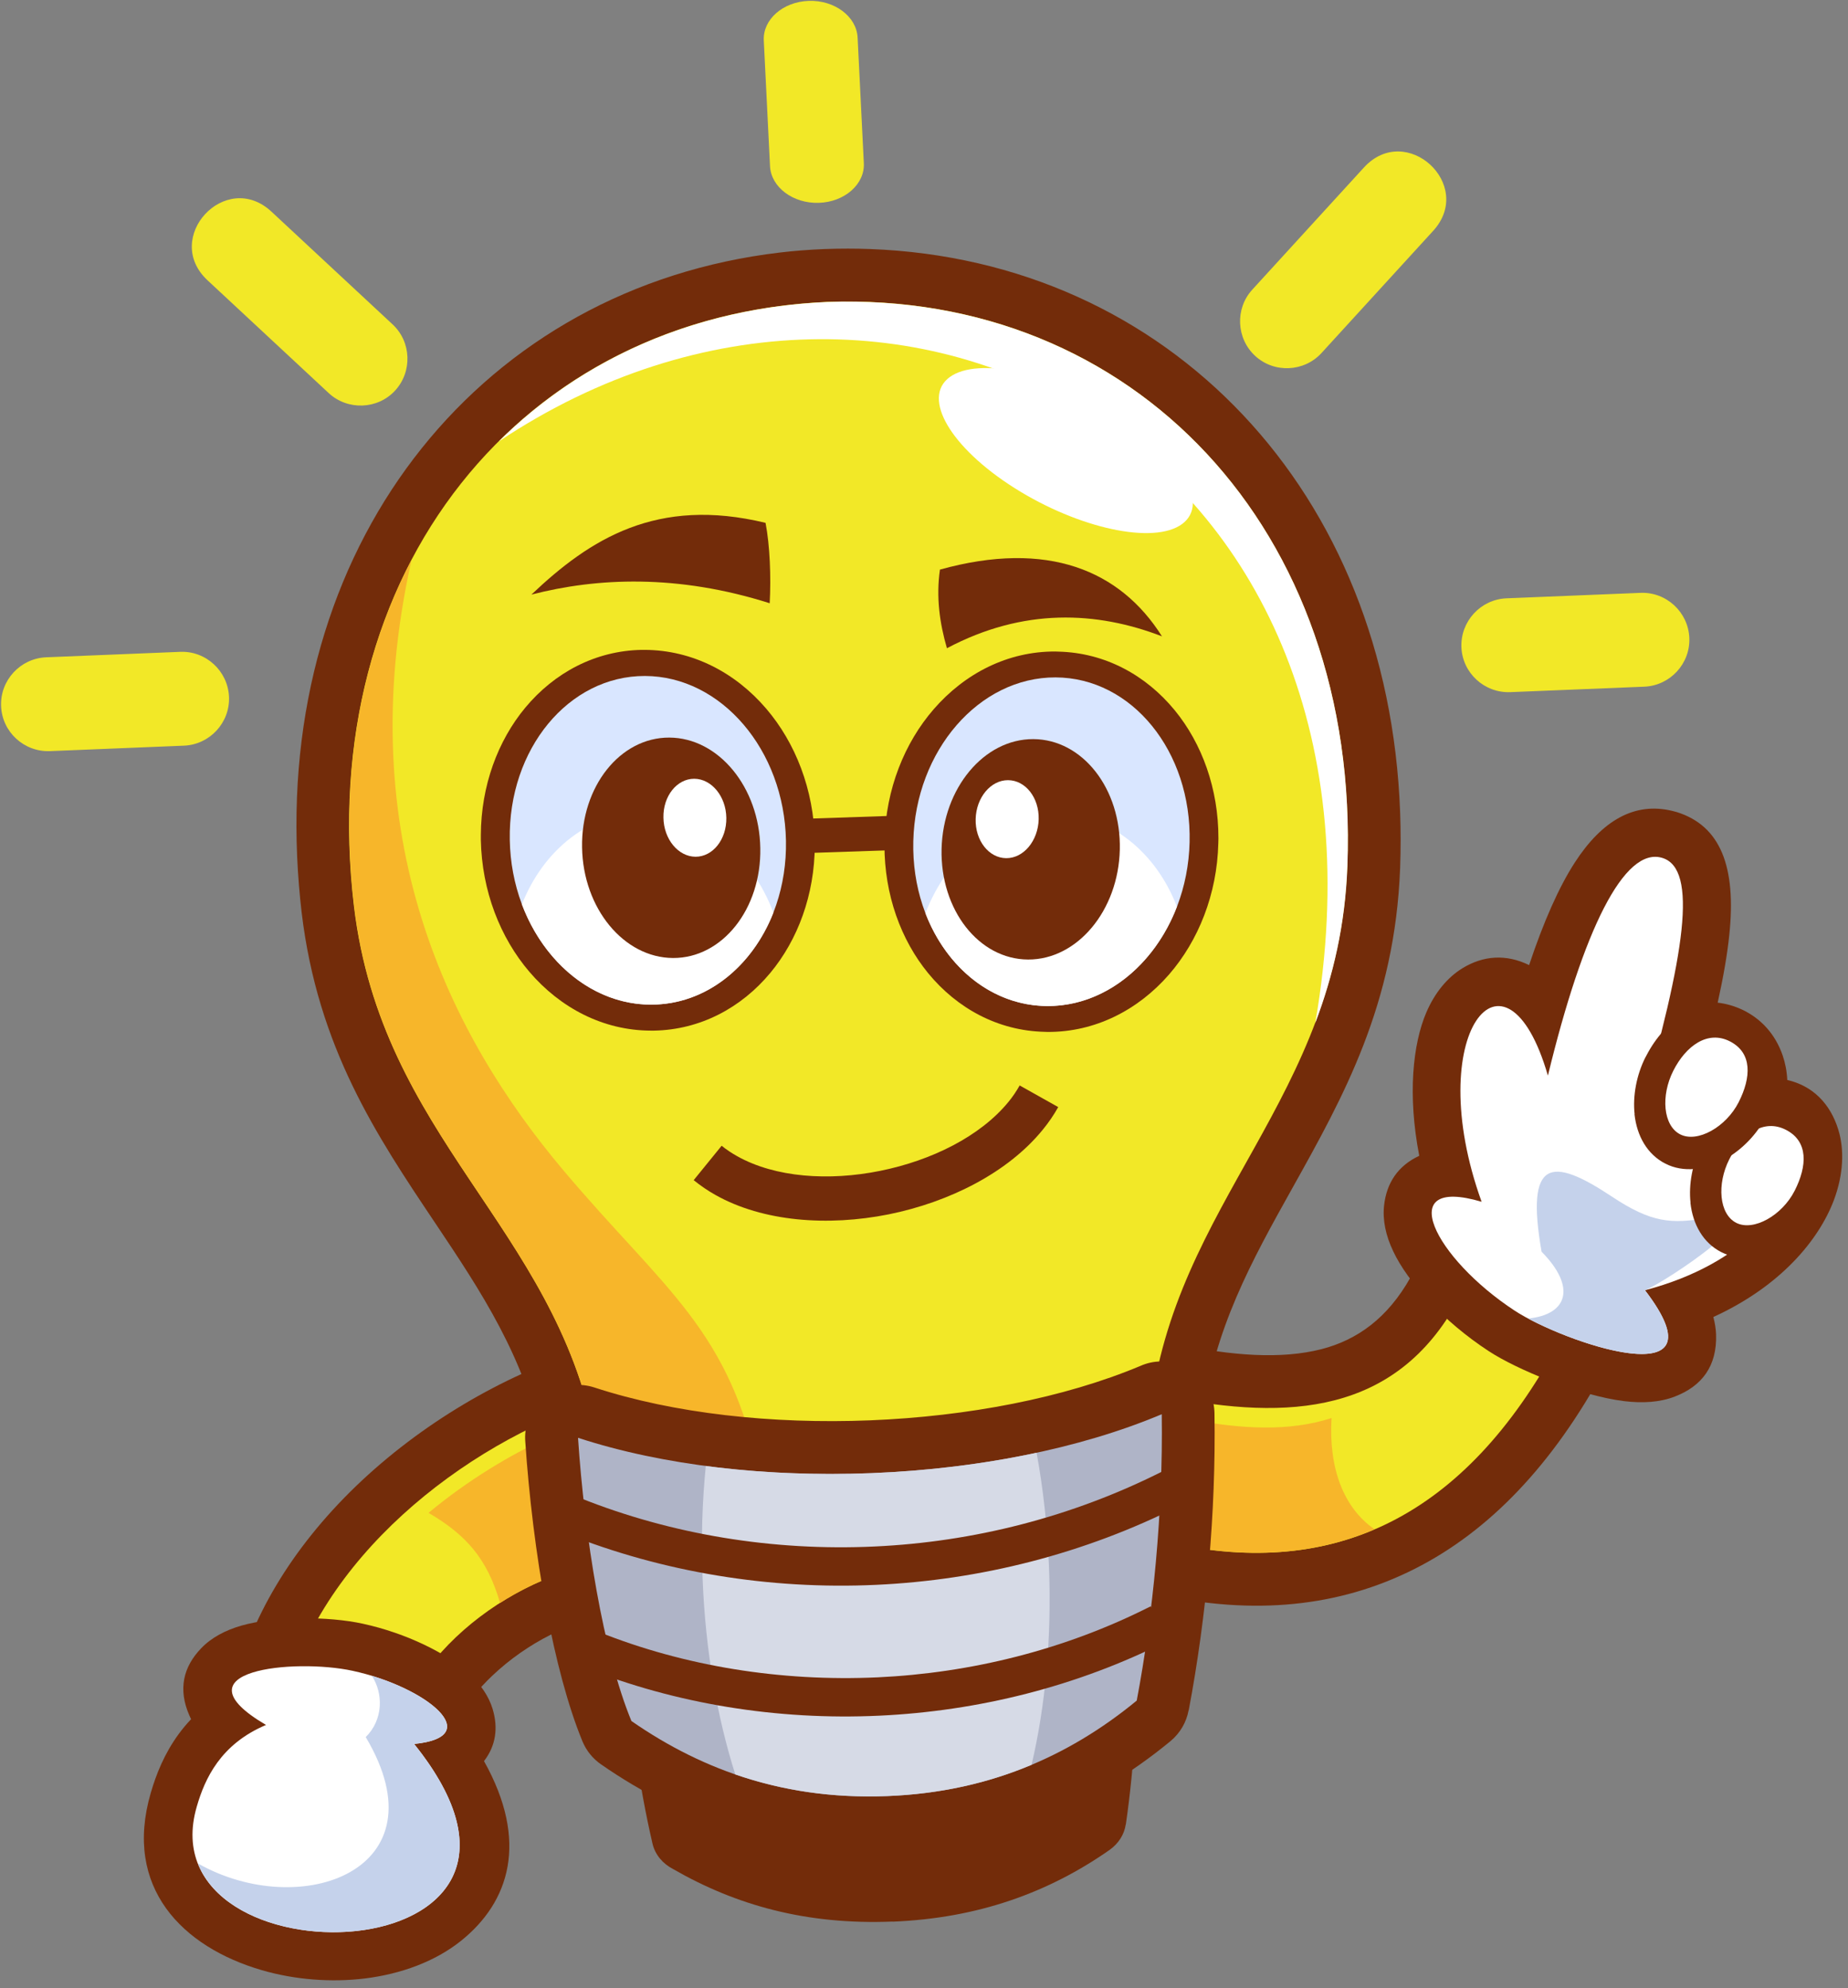 <?xml version="1.0" encoding="UTF-8"?><svg xmlns="http://www.w3.org/2000/svg" xmlns:xlink="http://www.w3.org/1999/xlink" height="1820.2" preserveAspectRatio="xMidYMid meet" version="1.0" viewBox="1153.5 1090.0 1692.2 1820.2" width="1692.2" zoomAndPan="magnify"><rect x="1153.5" y="1090.0" width="1692.2" height="1820.2" fill="#808080" stroke="none"/><g><g id="change1_1"><path clip-rule="evenodd" d="M1154.5,1736.5L1154.5,1736.5c-1-23.6,17.6-43.7,41.2-44.7 l122.8-5c23.6-1,43.7,17.6,44.7,41.2v0c1,23.6-17.6,43.7-41.2,44.7l-122.8,5C1175.5,1778.6,1155.4,1760.1,1154.5,1736.5 L1154.5,1736.5z" fill="#F2E827" fill-rule="evenodd"/></g><g id="change1_2"><path clip-rule="evenodd" d="M1894.1,1090.8L1894.1,1090.8c23.6-0.8,43.7,14.3,44.7,33.5 l5.7,115.1c1,19.2-17.6,35.6-41.2,36.3l0,0c-23.6,0.8-43.7-14.3-44.7-33.5l-5.7-115.1C1851.9,1107.9,1870.4,1091.6,1894.1,1090.8 L1894.1,1090.8z" fill="#F2E827" fill-rule="evenodd"/></g><g id="change1_3"><path clip-rule="evenodd" d="M2491.7,1682.5L2491.7,1682.5c-0.9-23.6,17.6-43.7,41.2-44.7 l122.8-5c23.6-1,43.7,17.6,44.7,41.2l0,0c1,23.6-17.6,43.7-41.2,44.7l-122.8,5C2512.7,1724.6,2492.6,1706.1,2491.7,1682.5 L2491.7,1682.5z" fill="#F2E827" fill-rule="evenodd"/></g><g id="change1_4"><path clip-rule="evenodd" d="M1402.1,1283.8L1513,1387c17.3,16.1,18.2,43.4,2.2,60.7 c-16,17.3-43.5,18.2-60.7,2.2l-110.9-103.2C1301.7,1307.8,1360.1,1244.7,1402.1,1283.8L1402.1,1283.8z" fill="#F2E827" fill-rule="evenodd"/></g><g id="change1_5"><path clip-rule="evenodd" d="M2402.4,1243.4l-102.2,111.8c-15.9,17.4-14.7,44.7,2.7,60.7 c17.4,16,44.8,14.7,60.7-2.7l102.2-111.8C2504.4,1259.2,2441.1,1201.1,2402.4,1243.4L2402.4,1243.4z" fill="#F2E827" fill-rule="evenodd"/></g><g id="change2_1"><path d="M1678.7,2477.2c0.6-2,0.9-4,1-5.8l0-0.4c0.2-4.7-0.8-9.2-2.8-13.2c-2.4-4.9-6-9.1-10.2-12.3 c-2.2-1.7-4.6-3.1-7-4.2c-54.8,26.8-107.3,66.6-145.7,114.6c-28.4,35.6-48.8,75.4-55.7,117.2c1.6,0.3,3.3,0.5,5,0.6 c2,0.1,3.9,0.1,5.7,0c7.1-44.6,33.3-86.2,68.6-119.7C1577.2,2516.4,1629.8,2488,1678.7,2477.2L1678.7,2477.2z M1776.4,2478.2 c-1.6,22.4-9.4,45.6-25.4,68.2c-7.8,12.9-21.4,22-37.6,23.4c-35,2.9-77.3,24.2-109.1,54.4c-25,23.7-42.1,51.9-40.1,77.9l-0.1,0 c1,14.8-4.7,29.8-16.8,40.1c-23.9,20.5-57.3,30.1-89.6,28.1c-30.1-1.8-60.4-13.6-82.7-35.7c-9.9-9-16-22.1-15.7-36.6 c1.7-74.9,32.3-143.9,79-202.3c50.8-63.6,121.1-115.1,193.1-147.9c7.6-4,16.5-6,25.7-5.4c24.6,1.7,48.4,11.2,68.1,26.2 c16.1,12.2,29.6,28.1,38.7,46.4c9.2,18.6,14.1,39.7,12.7,61.9L1776.4,2478.2L1776.4,2478.2z" fill="#732C0A"/></g><g id="change1_6"><path clip-rule="evenodd" d="M1709.4,2521.5c46.9-61.8-1.9-127-55.6-130.8 c-124.1,55.6-243.2,172.5-246.3,308.2c27.5,29.1,80.4,30.5,108.3,6.5C1509.1,2615.9,1623.9,2528.5,1709.4,2521.5L1709.4,2521.5z" fill="#F2E827" fill-rule="evenodd"/></g><g id="change3_1"><path clip-rule="evenodd" d="M1709.4,2521.5c46.9-61.8,4.9-114.1-48.9-117.8 c-40,17.9-79.4,42.2-114.6,71.4c34,19.9,53.7,41.6,65.5,82.5C1643.1,2537.3,1678.2,2524,1709.4,2521.5L1709.4,2521.5z" fill="#F7B62A" fill-rule="evenodd"/></g><g id="change2_2"><path d="M1604.6,2654.7c5.2,17.3,3,33.5-7.9,47.7c41.3,73.7,23.2,129-21,164.5c-23.7,19-55,30.4-88,34.5 c-30.9,3.8-64.3,1.2-94.5-7.6c-72.7-21.2-126.9-75.5-101.7-162.1c4.9-16.9,12.3-35.9,25.7-54.2c3.4-4.6,7.1-9.1,11.3-13.5 c-0.6-1.1-1.1-2.3-1.6-3.4c-10.6-24.1-5.5-44.6,10.9-61.6c9.3-9.7,22.2-16.5,36.9-20.7c30.4-8.7,79.4-8.6,111-1.7 c39.7,8.6,77.5,27.3,97.4,45.7C1593.6,2632.1,1601.1,2643,1604.6,2654.7L1604.6,2654.7z M1492.1,2669.9c-7.6-2.8-16.1-5.2-25-7.2 c-7.9-1.7-17.4-2.8-27.1-3.2c2.4,10.5,1,22-4.9,32c-5.1,8.6-12.6,14.9-21.2,18.4c-12.2,5.2-20.3,12.2-25.7,19.7 c-6.1,8.3-9.7,17.9-12.2,26.6c-7.8,26.9,13.8,45.1,41.8,53.3c18.5,5.4,39.5,6.9,59.3,4.5c17.7-2.2,33.4-7.4,43.6-15.5 c15.1-12.1,14.4-38.8-22.1-84.2C1488,2701.3,1486.2,2684.2,1492.1,2669.9L1492.1,2669.9z" fill="#732C0A"/></g><g id="change4_1"><path clip-rule="evenodd" d="M1532.7,2686.7c66.9-6.6,11.2-52.4-56.4-67 c-53.3-11.5-164.8-0.6-79.2,49.6c-41.5,17.5-56,49-63.4,74.7C1285.2,2910.2,1704.8,2900.8,1532.7,2686.7L1532.7,2686.7z" fill="#FFF" fill-rule="evenodd"/></g><g id="change5_1"><path clip-rule="evenodd" d="M1532.7,2686.7c60.9-6,20.2-44.5-38.7-62.4 c10.7,16.4,10.4,40.3-5.6,56.1c72.7,122.2-59.8,168.9-153.7,115.7C1377.3,2905,1684.2,2875.2,1532.7,2686.7L1532.7,2686.7z" fill="#C5D2EB" fill-rule="evenodd"/></g><g id="change2_3"><path d="M2506.6,2341.2c-32.5,41.6-72.8,65.7-118.6,77.6c-45.6,11.8-95.2,10.5-147,2.2c-0.3,3.3-0.5,6.8-0.3,10.3 c0.4,10.3,2.5,20.4,6.4,26.5c59.6,11.1,112.4,5.6,158.3-17.6c38.5-19.5,73.5-51.8,104.8-97.4L2506.6,2341.2L2506.6,2341.2z M2363.7,2325.2c32.4-8.4,60.4-28.2,81.4-65.7c11.2-22.9,38.6-33.3,62.4-23.2l90.8,38.9c1.7,0.7,3.4,1.4,5,2.3 c23.5,12.7,32.4,42,19.7,65.5c-47.7,88.3-105.9,148.9-174.1,183.4c-69.7,35.2-147.8,42.5-234.2,23.5l0-0.1 c-5.6-1.2-11-3.4-16.1-6.7c-36.1-23.4-52.9-67.3-54.6-108.2c-0.6-14.2,0.6-28.2,3.2-40.8c3.1-14.4,8.4-27.9,15.7-39.2 c13.4-20.7,32.9-33.8,58-34.9v0c3.7-0.1,7.5,0.1,11.4,0.9C2281.1,2331.1,2326.3,2334.8,2363.7,2325.2L2363.7,2325.2z" fill="#732C0A"/></g><g id="change1_7"><path clip-rule="evenodd" d="M2488.5,2280.8c-56.8,103.8-155.1,110.1-265.7,87.8 c-36.9,1.5-45.3,103.4,2.1,134.1c150.9,33.1,269.7-23.9,355.5-182.5C2549.7,2307,2519.1,2293.9,2488.5,2280.8L2488.5,2280.8z" fill="#F2E827" fill-rule="evenodd"/></g><g id="change3_2"><path clip-rule="evenodd" d="M2234.9,2504.7c65.3,12.7,124.4,8.2,177.3-14.5 c-28.4-19.6-42.2-56-39.4-101.9c-39,12.6-81.9,10.1-129.1,1.4C2212.2,2393.5,2204.8,2468.8,2234.9,2504.7L2234.9,2504.7z" fill="#F7B62A" fill-rule="evenodd"/></g><g id="change2_4"><path d="M1809.3,2650.3c1.2,10.9,2.6,21.8,4.1,32.5c3.1,21.8,6.9,43.8,11.7,66c18.5,9.5,38,17,58.9,22.2 c26.1,6.5,54,9.4,84.1,8.2L1809.3,2650.3L1809.3,2650.3z M1735.2,2692.1c-4.1-29-7.1-58.3-9.2-87.8h0c-0.4-4.8,0.4-9.8,2.5-14.7 c7.7-18.2,30.5-27.5,50.8-20.8c28.5,9.4,57.1,15.9,86.9,19.6c29.6,3.7,60.7,4.7,94.3,3.4c33.5-1.4,64.5-4.9,93.7-11 c29-6.1,56.7-14.6,83.9-26.1c5.2-2.4,11.1-3.8,17.4-3.9c21.8-0.4,39.5,15.1,39.7,34.4c0.3,29.6-0.4,59-2.1,88.3 c-1.8,29.9-4.6,58.9-8.7,87l-0.1,0c-1.3,8.9-6.4,17.3-14.9,23.3c-27.9,19.5-58,35.1-90.8,46.2c-33,11.2-68.7,17.8-107.7,19.4v-0.1 c-39.3,1.6-75.4-2.1-108.9-10.5c-32.8-8.2-63.4-21-92.2-37.6c-9.3-4.8-16.4-13-18.8-23.2 C1744.6,2750.4,1739.4,2721.7,1735.2,2692.1L1735.2,2692.1z M1968,2779.2c30.4-1.2,57.9-6.3,83.1-14.8 c20.4-6.9,39.3-15.9,56.9-26.9c2.9-22.5,5-44.7,6.3-66.8c0.6-10.8,1.1-21.7,1.5-32.8c-14.6,4.4-29.4,8.1-44.4,11.2 c-34.8,7.3-70.5,11.4-108.1,12.9c-37.7,1.5-73.6,0.3-108.8-4.2c-15.2-1.9-30.3-4.4-45.2-7.6L1968,2779.2L1968,2779.2z M1968,2779.4 l0-0.1L1968,2779.4L1968,2779.4z" fill="#732C0A"/></g><g id="change2_5"><path clip-rule="evenodd" d="M1765.3,2601.7c4.1,58.1,11.7,114.2,24.3,169.1 c51.8,30.3,110.5,46.4,179.8,43.6c69.3-2.8,126.5-23.6,175.7-58c8.2-55.7,11.1-112.2,10.6-170.5c-60.6,25.7-122.7,38.1-193.9,41 C1890.7,2629.8,1827.8,2622.4,1765.3,2601.7L1765.3,2601.7z" fill="#732C0A" fill-rule="evenodd"/></g><g id="change2_6"><path d="M1739.9,2369.6c29.6,10.2,59.3,17.5,89.8,22.3c38.5,6,78.5,7.9,121.3,6.3l0-0.1h0c1.2-0.1,2.4-0.1,3.5-0.1 v-0.1h0c0.6,0,1.2,0,1.7,0c42-1.9,81.1-7,118.4-15.9c29.9-7.2,59-16.9,87.8-29.5c15.2-87.7,52.5-154.4,90-221.5 c41.2-73.7,82.7-148,86.6-249.6c0.6-14.9,0.6-29.6,0-44c-4.5-122.6-47.7-226.6-117.5-300.8c-69-73.3-164.6-117.7-274.6-121.8 c-11.1-0.4-22.4-0.4-33.8,0v0c-10.6,0.5-21.9,1.4-33.9,2.9c-109.6,13-201.3,64.9-264.1,143.4c-63.6,79.5-98.2,186.7-92.8,309.5 c0.6,13.4,1.8,28,3.7,43.7c12,101.3,59.3,171.8,106.2,241.8C1675.1,2219.9,1717.7,2283.5,1739.9,2369.6L1739.9,2369.6z M1815,2487.3c-44.5-6.9-87.6-18.5-130.6-35.3c-16.6-5-29.9-18.9-33.5-37.1c-16-81.4-57.4-143.2-99-205.3 c-53.5-79.8-107.4-160.3-122.2-284.3c-1.9-16.2-3.3-33.2-4.1-50.9c-6.5-146.8,36.1-276.5,114-373.9 c78.7-98.4,192.7-163.3,328.1-179.3c12.6-1.5,26.3-2.6,41.1-3.2v0l0.4,0c13.9-0.5,27.5-0.5,41,0c136.5,5.1,255.4,60.5,341.7,152.1 c85.5,90.7,138.3,216.6,143.7,363.7c0.6,16.7,0.6,33.6,0,50.8c-4.7,125.1-51.9,209.4-98.7,293.2c-36.5,65.4-72.9,130.3-82.2,212.6 h0c-1.8,15.8-11.3,30.5-26.7,38.1c-42.4,20.9-85.6,36.5-131,47.4c-43.6,10.4-88.7,16.4-136.5,18.6c-1.9,0.2-3.9,0.4-5.9,0.4h0v-0.1 C1906,2496.6,1859.9,2494.3,1815,2487.3L1815,2487.3z" fill="#732C0A"/></g><g id="change1_8"><path clip-rule="evenodd" d="M1698.4,2405.7c81.6,32.4,163.5,44.4,256.1,40.7h0h0 c92.7-3.7,173.3-22.3,252-61.2c22.2-195.8,172.7-288.5,180.7-502.2c11.6-308.5-196.4-526.8-476.4-516.6 c-279.9,12.4-469.6,246.8-433.2,553.3C1503.1,2132.1,1660.5,2212.4,1698.4,2405.7L1698.4,2405.7z" fill="#F2E827" fill-rule="evenodd"/></g><g id="change3_3"><path clip-rule="evenodd" d="M1698.4,2405.7c49.9,26,80.2,30.2,151.1,37.5 c-26.8-136.2-87.5-171.8-180.2-281.8c-102.9-122.1-195.9-303.8-139-558.6c-46.5,88.7-66.7,197.3-52.5,316.9 C1503.1,2132.1,1660.5,2212.4,1698.4,2405.7L1698.4,2405.7z" fill="#F7B62A" fill-rule="evenodd"/></g><g id="change4_2"><path clip-rule="evenodd" d="M2357.9,2026.6c16.1-42.5,27.4-89.1,29.4-143.5 c11.6-308.5-196.4-526.8-476.4-516.6c-120.6,5.3-224.4,51.9-300.7,127.7C1978.1,1248.8,2447.9,1506.2,2357.9,2026.6L2357.9,2026.6z" fill="#FFF" fill-rule="evenodd"/></g><g id="change2_7"><path d="M1737.4,2470.7c3.1,25.4,6.9,50.9,11.5,75.2c6.2,33,13.8,63.6,22.4,87.9c26.2,16.8,53.8,29.9,83.2,38.7 c34,10.3,70.5,15,109.8,13.4c39.4-1.6,75.3-9.2,108.3-22.2c27.7-10.9,53.4-25.5,77.5-43.5c5.8-33.7,10.6-70.4,13.9-108.7 c1.7-19.5,3-39,3.9-58.3c-66.2,19.4-140,30.7-213.8,33.7C1879.9,2490,1805.1,2484.7,1737.4,2470.7L1737.4,2470.7z M1653.8,2563.7 c-9.5-50.3-16-104.8-19.3-153.8c-0.5-6.1,0.2-12.4,2.2-18.5c8.3-25.4,35.6-39.3,61-31.1c73,23.9,162.9,33.7,252.6,30.1 c89.2-3.6,177.2-20.4,247.4-49.8c5.8-2.6,12.3-4.1,19-4.1c26.7-0.3,48.6,21.1,48.9,47.7c0.7,46.2-1.2,92.1-5,135.8 c-4.1,46.9-10.5,93.2-18.6,135.9l-0.1,0c-2,10.8-7.7,20.9-16.8,28.4c-35.9,29.5-74.7,53-117.3,69.7 c-42.6,16.7-88.9,26.6-139.8,28.6c-50.9,2.1-97.9-4-141.6-17.2c-43.9-13.2-84.5-33.6-122.5-60l0,0c-7.4-5.1-13.4-12.3-17.1-21.2 C1673.5,2651.8,1662.4,2609.4,1653.8,2563.7L1653.8,2563.7z" fill="#732C0A"/></g><g id="change6_1"><path clip-rule="evenodd" d="M1682.8,2406.4c5.9,89.3,23,196.8,48.9,259.3 c67.8,47.1,144.3,72.3,234.5,68.7c90.2-3.6,164.5-35,228.2-87.4c14.9-78.6,24.2-172.7,22.9-262.2 C2065.5,2448.8,1839.2,2457.5,1682.8,2406.4L1682.8,2406.4z" fill="#AFB4C7" fill-rule="evenodd"/></g><g id="change7_1"><path clip-rule="evenodd" d="M1826.8,2714.6c42.8,14.8,89,21.8,139.4,19.8 c48.3-1.9,92-11.8,131.9-28.6c12.6-53.5,18.6-116,15.9-182.6c-1.5-36-5.3-70.6-11.3-103.1c-96.5,20.7-205.1,25-302.9,12.1 c-3.3,32.9-4.4,67.7-2.9,103.8C1799.5,2601.6,1810.3,2662.7,1826.8,2714.6L1826.8,2714.6z" fill="#D6DAE6" fill-rule="evenodd"/></g><g id="change2_8"><path d="M1749.3,1986c0.3,0,0.3,0,1.7,0l0,0c25.3-0.5,48.5-13.3,65.6-33.9c18.7-22.5,30.2-53.8,30.3-88.8l0-3.4 c-0.6-36.2-13.3-68.8-33.4-92.2c-18.4-21.5-43-34.9-69.2-35c-0.3,0-0.3,0-1.7,0v0c-25.3,0.4-48.5,13.3-65.6,33.9 c-18.7,22.5-30.2,53.8-30.3,88.8l0,3.4c0.6,36.2,13.3,68.8,33.4,92.2C1698.5,1972.6,1723,1985.9,1749.3,1986L1749.3,1986z M1752.3,2033.6l-2.8,0c-43.6-0.1-82.9-20.7-111.2-53.8c-26.7-31.2-43.6-74-44.5-120.9c0-0.7,0-2.1,0-4.3 c0.2-45.3,15.6-86.5,40.7-116.7c26.7-32.1,64.2-52.1,106.5-52.9v0h0.1h2.8c43.6,0.2,82.9,20.7,111.2,53.8 c26.7,31.2,43.6,74,44.5,120.9c0,0.7,0,2.1,0,4.3c-0.2,45.3-15.6,86.5-40.7,116.7c-26.7,32.1-64.2,52.1-106.5,52.9l0,0H1752.3 L1752.3,2033.6z" fill="#732C0A"/></g><g id="change8_1"><path clip-rule="evenodd" d="M1749.4,2009.8c69.9,0.2,125.3-66.9,123.8-150 c-1.5-83.1-59.3-150.7-129.1-150.9c-69.9-0.2-125.3,66.9-123.8,150C1621.7,1942,1679.5,2009.6,1749.4,2009.8L1749.4,2009.8z" fill="#D9E6FF" fill-rule="evenodd"/></g><g id="change4_3"><path clip-rule="evenodd" d="M1749.4,2009.8c50,0.2,92.6-34.2,112.3-84.2 c-20.2-53.8-65.7-91.6-118-91.8c-50-0.2-92.6,34.2-112.3,84.2C1651.7,1971.8,1697.2,2009.7,1749.4,2009.8L1749.4,2009.8z" fill="#FFF" fill-rule="evenodd"/></g><g id="change2_9"><path clip-rule="evenodd" d="M1640.1,1634.4c59.9-15.5,133.8-18.9,218.2,7.9 c1.3-24.1,0.2-52.8-3.8-73.6C1755,1544.6,1693.8,1583.4,1640.1,1634.4L1640.1,1634.4z" fill="#732C0A" fill-rule="evenodd"/></g><g id="change2_10"><path clip-rule="evenodd" d="M2217.5,1672.6c-59.7-23-126.8-26.3-196.9,10.9 c-6.7-23.1-10-46.8-6.4-72C2112.9,1584.1,2179.4,1612.2,2217.5,1672.6L2217.5,1672.6z" fill="#732C0A" fill-rule="evenodd"/></g><g id="change4_4"><path clip-rule="evenodd" d="M2176.4,1468.2c58.7,37.1,85.4,82.6,59.5,101.6 c-25.9,19-94.5,4.2-153.3-32.9c-58.7-37.1-85.4-82.6-59.5-101.6C2049,1416.3,2117.6,1431,2176.4,1468.2L2176.4,1468.2z" fill="#FFF" fill-rule="evenodd"/></g><g id="change2_11"><path d="M1702.2,2584.3c78,31.1,166,45.5,255,41.4c85.1-4,171-25,249.9-65l15.8,31.4 c-83.4,42.3-174.3,64.5-264.2,68.7c-93.9,4.4-186.9-11-269.5-43.9L1702.2,2584.3L1702.2,2584.3z" fill="#732C0A"/></g><g id="change2_12"><path clip-rule="evenodd" d="M1769.8,1967.1c45.1,0.2,80.9-44.9,79.9-100.6 c-0.9-55.7-38.2-101-83.3-101.2c-45.1-0.2-80.9,44.9-79.9,100.6C1687.4,1921.6,1724.7,1966.9,1769.8,1967.1L1769.8,1967.1z" fill="#732C0A" fill-rule="evenodd"/></g><g id="change4_5"><path clip-rule="evenodd" d="M1789.2,1803c15.9,0.1,29.1,16.1,29.4,35.8 c0.3,19.7-12.3,35.6-28.2,35.6c-15.9-0.1-29.1-16.1-29.4-35.8C1760.6,1818.9,1773.3,1803,1789.2,1803L1789.2,1803z" fill="#FFF" fill-rule="evenodd"/></g><g id="change2_13"><path d="M2112.8,2034.8l-2.9-0.1l0,0c-42.5-1-80-21.4-106.5-53.7c-24.9-30.4-40.1-71.8-40-117.4 c0-0.9,0-2.3,0.1-4.3c1.1-46.8,18.3-89.3,45.1-120.1c28.4-32.7,67.7-52.9,111.2-52.7l2.9,0.1v0c42.5,1,80,21.4,106.5,53.7 c24.9,30.4,40.1,71.8,40,117.4c0,0.9,0,2.3-0.1,4.3c-1.1,46.8-18.3,89.3-45.1,120.2C2195.6,2014.8,2156.3,2035,2112.8,2034.8 L2112.8,2034.8z M2110.9,1987.4c0.5,0,0.2,0,1.6,0c26.4,0.1,51.1-13.2,69.9-34.8c20.3-23.4,33.3-56,34.2-92.3c0-0.5,0-1.7,0-3.4 c0.1-34.9-11.1-66.2-29.6-88.7c-16.9-20.7-39.9-33.6-65.1-34.2l0,0l-0.1,0c-0.5,0-0.2,0-1.6,0c-26.4-0.1-51.1,13.2-69.9,34.8 c-20.3,23.4-33.3,56-34.2,92.3c0,0.5,0,1.7,0,3.4c-0.1,34.9,11.1,66.1,29.6,88.7c16.9,20.7,39.9,33.6,65.1,34.2v0H2110.9 L2110.9,1987.4z" fill="#732C0A"/></g><g id="change8_2"><path clip-rule="evenodd" d="M2112.6,2011.1c-69.9-0.2-124.8-67.8-122.8-150.9 c2-83.1,60.3-150.2,130.2-150c69.9,0.2,124.8,67.8,122.8,150.9C2240.8,1944.2,2182.5,2011.3,2112.6,2011.1L2112.6,2011.1z" fill="#D9E6FF" fill-rule="evenodd"/></g><g id="change4_6"><path clip-rule="evenodd" d="M2112.6,2011.1c-50-0.2-92.4-34.8-111.7-85 c20.6-53.7,66.4-91.2,118.6-91c50,0.2,92.4,34.8,111.7,85C2210.6,1973.8,2164.9,2011.3,2112.6,2011.1L2112.6,2011.1z" fill="#FFF" fill-rule="evenodd"/></g><g id="change2_14"><path clip-rule="evenodd" d="M2094.9,1968.5c-45.1-0.2-80.5-45.5-79.2-101.2 c1.3-55.7,38.9-100.8,84-100.6c45.1,0.2,80.5,45.5,79.2,101.2C2177.6,1923.6,2140,1968.7,2094.9,1968.5L2094.9,1968.5z" fill="#732C0A" fill-rule="evenodd"/></g><g id="change4_7"><path clip-rule="evenodd" d="M2076.6,1804.3c-15.9-0.1-29.2,15.9-29.7,35.6 c-0.5,19.7,12.1,35.7,28,35.8c15.9,0.1,29.2-15.9,29.7-35.6C2105.1,1820.4,2092.6,1804.4,2076.6,1804.3L2076.6,1804.3z" fill="#FFF" fill-rule="evenodd"/></g><g id="change2_15"><path d="M1684.9,2461.6c83.3,33.2,175.9,48.7,269.7,44.3c89.6-4.2,180.1-26.6,264.4-69.3l15.8,31.4 c-88.8,45-184.3,68.6-278.7,73c-98.6,4.6-196.2-11.8-284.1-46.8L1684.9,2461.6L1684.9,2461.6z" fill="#732C0A"/></g><g id="change2_16"><path d="M2420.9,2193.6c2.3-20.6,12.7-36.3,32.2-45.4c-10.8-55.7-5.9-102.4,6.5-131.3c7.8-18.1,19.2-31.9,33-40.4 c19.1-11.7,40-13.2,61.1-2.9c13.2-39.6,27.3-71.5,41.9-94c25-38.6,54.8-55.5,89.1-47.2l0,0c2.5,0.6,3.9,1,4.2,1.1 c39.9,12.5,54.7,49.7,48.1,112.5c-1.8,17.7-5.4,38.3-10.6,62c7.8,0.9,15.3,3.1,22.4,6.4c17.1,8.1,30.3,22.2,37.1,42 c2.3,6.7,3.8,14.2,4.2,22.4c23.3,5.3,39.4,21.7,46.7,45.4c5.7,18.3,4.8,41.2-4.1,64.8c-13.7,36.1-48.4,78.5-110.3,106.8 c1.5,5.6,2.3,10.9,2.5,15.8c1,29.3-13.1,47.5-37.7,57c-13.6,5.3-29.6,6.3-46.6,4.2c-40.1-4.9-98.1-28.8-124.1-45.9 c-41.2-27-74-63.1-87.2-91.2C2422.4,2221.3,2419.4,2207,2420.9,2193.6L2420.9,2193.6z" fill="#732C0A"/></g><g id="change4_8"><path clip-rule="evenodd" d="M2510.2,2190.3c-81.6-24.2-43,51.7,30.3,99.7 c44,28.9,195.7,81.1,119.3-18.7c185.9-49,157.3-222,60.7-117.4c73.9-115-30.4-138.2-66.2-43.8c42.7-147,53.9-224.5,21.5-234.6 c-35.1-11-72.7,66.5-104.9,199.3C2532.2,1941.2,2454.6,2036.2,2510.2,2190.3L2510.2,2190.3z" fill="#FFF" fill-rule="evenodd"/></g><g id="change5_2"><path clip-rule="evenodd" d="M2552.8,2297.2c54.3,29,177.3,66,107-25.9 c17.4-6.7,127.8-79.3,57.6-66.4c-33.3,6.1-51.9,4.6-88-19.4c-55.7-37-79.1-34.6-64.3,50.5C2597.2,2268.5,2589,2293.6,2552.8,2297.2 L2552.8,2297.2z" fill="#C5D2EB" fill-rule="evenodd"/></g><g id="change2_17"><path clip-rule="evenodd" d="M1892.1 1839.6L1971.4 1836.9 1972.5 1868.3 1893.2 1871 1892.1 1839.6z" fill="#732C0A" fill-rule="evenodd"/></g><g id="change2_18"><path d="M1814.3,2139c4.3,3.5,9.1,6.7,14.3,9.6c34.8,19.5,83.8,22.9,130.8,13.4c47.2-9.5,91.8-31.7,117.5-63.1 c3.9-4.7,7.3-9.8,10.3-15.1l35.3,19.8c-4,7.2-8.8,14.2-14.3,20.9c-31.8,39-85.1,66-140.9,77.3c-56,11.2-115.2,6.7-158.6-17.7 c-7-3.9-13.7-8.5-20-13.6L1814.3,2139L1814.3,2139z" fill="#732C0A"/></g><g id="change2_19"><path d="M2802.8,2097.7c18.4,9.5,27.8,24.5,30.4,42.5c2.4,16.8-2.1,35.1-11,52.7l0,0h0l0.1,0.1l0,0l-0.1-0.1 l0.3-0.7l-0.2,0.7L2802.8,2097.7L2802.8,2097.7z M2776.3,2151.6c0-0.1-0.3,0-1-0.3l-0.1-0.1l-0.1,0l-0.1,0.1 c-1-0.5-1.8-0.5-2.4-0.1c-3.6,2-7.1,6.6-10.2,12.4h0l-0.2,0.5l0.1,0c-2.9,5.7-4.2,11.7-3.9,16.6c0.2-0.2,0.5-0.4,0.8-0.6 c4.8-2.6,9.3-7,12.1-12.3l0,0l0.3-0.6l0.1-0.1h0l0,0C2774.9,2160.7,2776.8,2155.1,2776.3,2151.6L2776.3,2151.6z M2771.5,2167.2 l-0.2,0.7l0.3-0.5L2771.5,2167.2L2771.5,2167.2L2771.5,2167.2L2771.5,2167.2z M2771.6,2167.2L2771.6,2167.2L2771.6,2167.2 L2771.6,2167.2z M2822.1,2192.8c-8.6,17.1-22.8,31.2-37.8,39.5c-18,10-38.1,12.5-54.6,4.1h0c-16.7-8.5-26.1-25.4-28.3-45.2l0.1-0.1 c-1.8-16.6,1.6-35.8,10.2-52.7l0.1,0.1l0.3-0.7l0.1-0.2c8.4-16.3,20.5-30.1,34.7-38.2c17.1-9.8,36.3-11.9,55.6-2.1l0,0.2l0.3,0.1 l0.1,0.1L2822.1,2192.8L2822.1,2192.8z M2757,2182.5c0.3,0.1,0.4,0,0.5-0.3C2756.9,2182.3,2756.4,2182.2,2757,2182.5L2757,2182.5 L2757,2182.5z" fill="#732C0A"/></g><g id="change4_9"><path clip-rule="evenodd" d="M2789,2124.5c20.5,10.6,19.4,32.9,7.9,55.6 c-11.5,22.7-37.7,37.5-53.5,29.5c-15.8-8-17.9-35.5-6.4-58.2C2748.4,2128.6,2768.4,2113.8,2789,2124.5L2789,2124.5z" fill="#FFF" fill-rule="evenodd"/></g><g id="change2_20"><path d="M2751.5,2016.7c18.4,9.5,27.8,24.5,30.3,42.5c2.4,16.8-2.1,35.1-11,52.7h0h0l0.1,0.1l0,0l-0.1-0.1l0.3-0.7 l-0.2,0.7L2751.5,2016.7L2751.5,2016.7z M2725,2070.6c0-0.1-0.3,0-1-0.3l-0.1-0.1l-0.1,0l-0.1,0.1c-1-0.5-1.8-0.5-2.4-0.1 c-3.6,2-7.1,6.6-10.2,12.4h0l-0.2,0.5l0.1,0c-2.9,5.7-4.2,11.7-3.9,16.6c0.2-0.2,0.4-0.4,0.8-0.6c4.8-2.6,9.2-7,12.1-12.3l0,0 l0.3-0.6l0.1-0.1h0l0,0C2723.7,2079.7,2725.5,2074.1,2725,2070.6L2725,2070.6z M2720.2,2086.2l-0.2,0.7l0.3-0.5L2720.2,2086.2 L2720.2,2086.2L2720.2,2086.2L2720.2,2086.2z M2720.3,2086.2l-0.1,0L2720.3,2086.2L2720.3,2086.2z M2770.9,2111.8 c-8.6,17.1-22.8,31.2-37.8,39.5c-18,10-38.1,12.5-54.6,4.1l0,0c-16.7-8.5-26.1-25.4-28.3-45.2l0.1-0.1 c-1.8-16.6,1.6-35.8,10.2-52.7l0.1,0.1l0.3-0.7l0.1-0.2c8.4-16.3,20.5-30.1,34.7-38.2c17.1-9.8,36.3-11.9,55.6-2.1l0,0.2l0.3,0.1 l0.1,0.1L2770.9,2111.8L2770.9,2111.8z M2705.7,2101.5c0.3,0.1,0.4,0,0.5-0.3C2705.6,2101.3,2705.1,2101.2,2705.7,2101.5 L2705.7,2101.5L2705.7,2101.5z" fill="#732C0A"/></g><g id="change4_10"><path clip-rule="evenodd" d="M2737.7,2043.5c20.5,10.6,19.4,32.9,7.9,55.6 c-11.5,22.7-37.7,37.5-53.5,29.5c-15.8-8-17.9-35.5-6.4-58.2C2697.2,2047.6,2717.2,2032.9,2737.7,2043.5L2737.7,2043.5z" fill="#FFF" fill-rule="evenodd"/></g></g></svg>